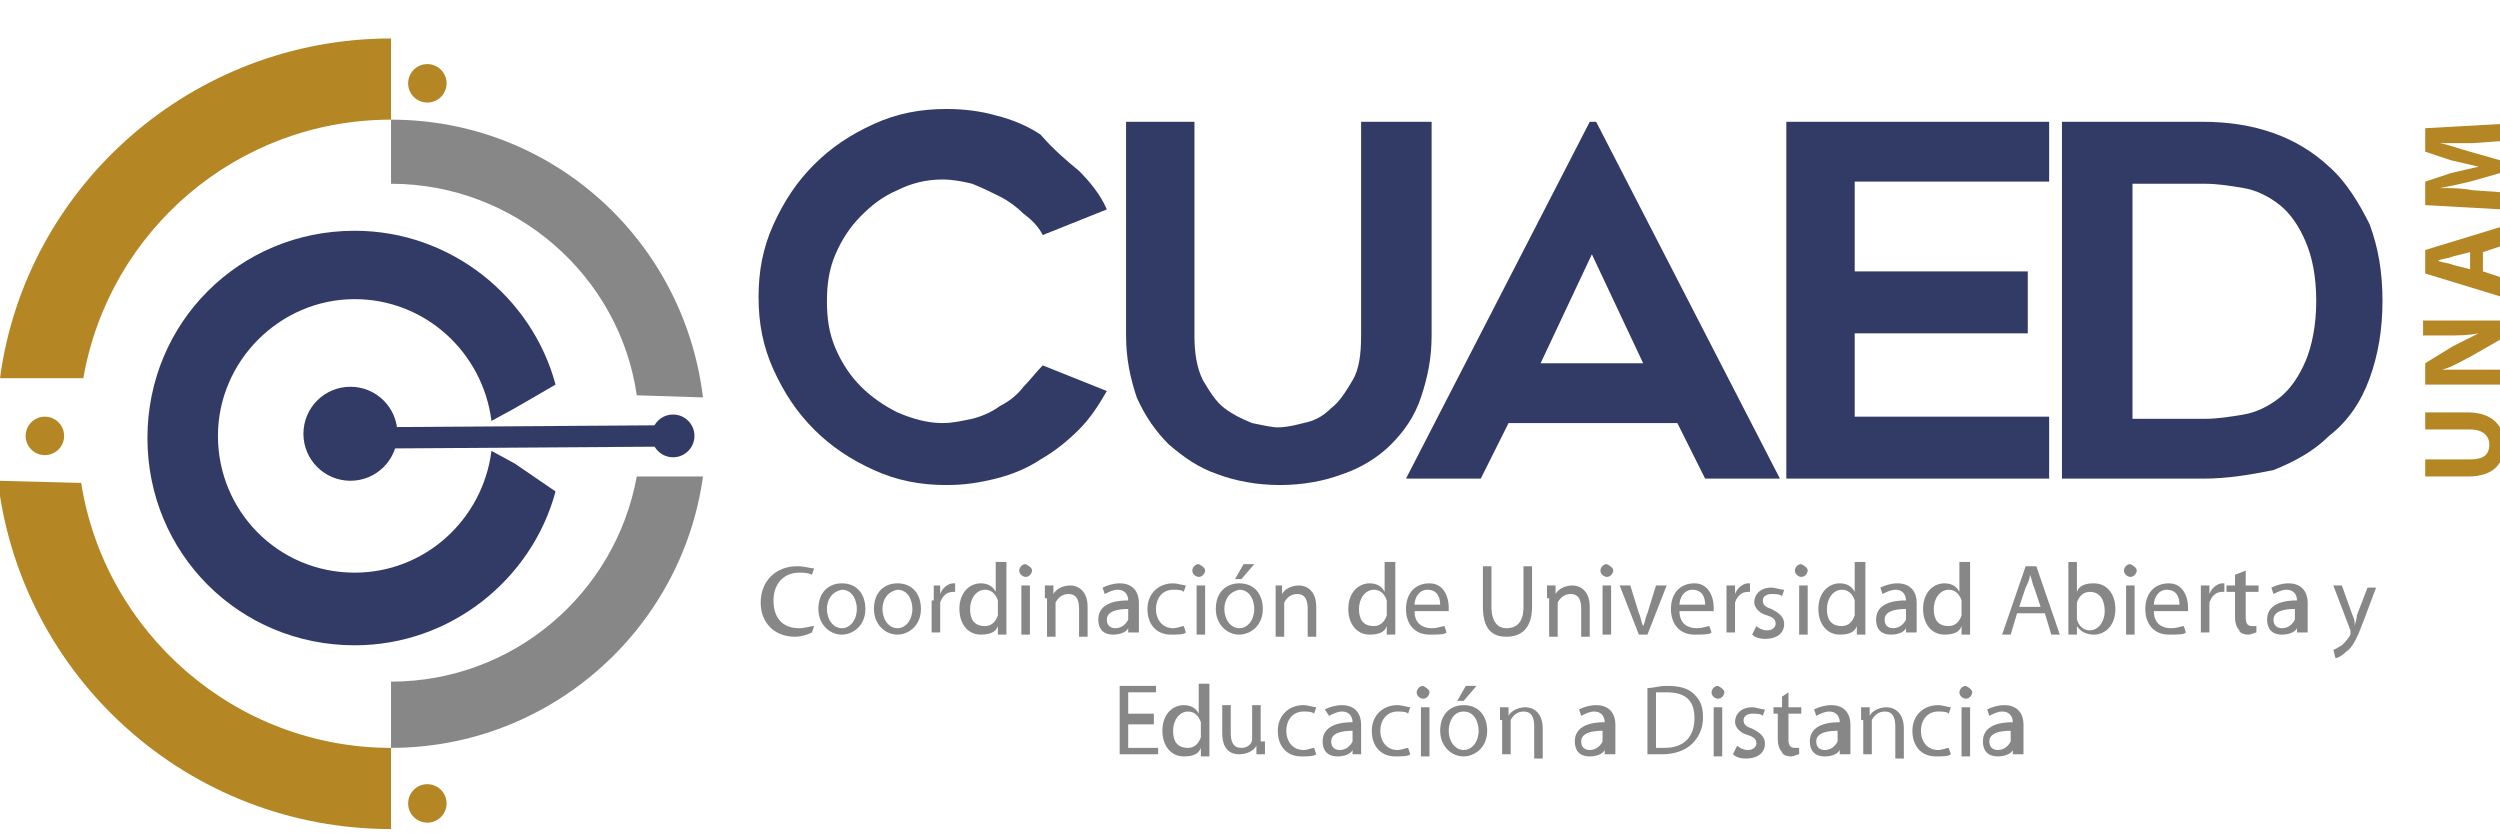 <svg xmlns="http://www.w3.org/2000/svg" xmlns:xlink="http://www.w3.org/1999/xlink" id="Layer_1" x="0px" y="0px" viewBox="0 0 117 39" style="enable-background:new 0 0 117 39;" xml:space="preserve"><style type="text/css">	.st0{fill:#B58724;}	.st1{fill:#878787;}	.st2{fill:#313B66;}	.st3{fill:none;stroke:#313B66;stroke-miterlimit:10;}</style><g>	<g>		<g>			<circle class="st0" cx="20" cy="3.9" r="0.9"></circle>			<path class="st0" d="M18.3,35C11,35,4.9,29.6,3.8,22.6l-3.9-0.1C1,31.7,8.8,38.8,18.3,38.8V35z M18.3,1.8C9,1.8,1.2,8.7,0,17.7    l3.9,0c1.2-6.9,7.2-12.1,14.4-12.1V1.8z"></path>			<circle class="st0" cx="2.1" cy="20.4" r="0.9"></circle>			<circle class="st0" cx="20" cy="37.6" r="0.9"></circle>			<path class="st1" d="M18.3,8.6c5.8,0,10.7,4.3,11.5,9.9l3.1,0.1C32,11.2,25.8,5.6,18.3,5.6V8.6z M18.3,35    c7.4,0,13.6-5.5,14.6-12.7l-3.1,0c-1,5.5-5.8,9.6-11.5,9.6V35z"></path>			<circle class="st2" cx="31.5" cy="20.4" r="1"></circle>		</g>		<path class="st2" d="M24.1,21.7L23,21.1c-0.4,3.2-3.1,5.7-6.4,5.7c-3.6,0-6.4-2.9-6.4-6.4s2.9-6.4,6.4-6.4c3.3,0,6,2.5,6.4,5.7   l1.1-0.6l1.9-1.1c-1.1-4.1-4.9-7.2-9.4-7.2c-5.4,0-9.7,4.3-9.7,9.7c0,5.4,4.3,9.7,9.7,9.7c4.5,0,8.3-3.1,9.4-7.2L24.1,21.7z"></path>		<line class="st3" x1="16.4" y1="20.5" x2="31.4" y2="20.4"></line>		<circle class="st2" cx="16.4" cy="20.3" r="2.2"></circle>	</g>	<g>		<path class="st0" d="M113.5,21.5h2.1c0.6,0,0.9-0.2,0.9-0.7c0-0.4-0.3-0.7-0.9-0.7h-2.1v-0.8h2c1.1,0,1.7,0.6,1.7,1.5   c0,0.9-0.5,1.5-1.7,1.5h-2V21.5z"></path>		<path class="st0" d="M117.1,18h-3.6v-1l1.3-0.8c0.4-0.2,0.8-0.4,1.2-0.6v0c-0.5,0.1-1,0.1-1.5,0.1h-1.1V15h3.6v0.9l-1.4,0.8   c-0.4,0.2-0.9,0.5-1.3,0.6l0,0c0.5,0,1,0,1.6,0h1.1V18z"></path>		<path class="st0" d="M116.2,12.7l0.9,0.3v0.9l-3.6-1.1v-1.1l3.6-1.1v0.9l-0.9,0.3V12.7z M115.6,11.8l-0.8,0.2   c-0.2,0.1-0.5,0.1-0.7,0.2v0c0.2,0.1,0.5,0.1,0.7,0.2l0.8,0.2V11.8z"></path>		<path class="st0" d="M115.7,6.7c-0.4,0-1,0-1.5,0v0c0.5,0.1,1,0.3,1.4,0.4l1.4,0.4v0.6l-1.4,0.4c-0.4,0.1-0.9,0.2-1.4,0.3v0   c0.5,0,1,0,1.5,0.1l1.4,0.1v0.8l-3.6-0.2V8.5l1.2-0.4c0.4-0.1,0.9-0.2,1.3-0.3v0c-0.4-0.1-0.9-0.2-1.3-0.3l-1.2-0.4V6l3.6-0.2v0.8   L115.7,6.7z"></path>	</g>	<g>		<g>			<g>				<g>					<path class="st2" d="M51.8,18.3c-0.4,0.7-0.8,1.3-1.3,1.8c-0.5,0.5-1.1,1-1.8,1.4c-0.6,0.4-1.3,0.7-2.1,0.9      c-0.8,0.2-1.5,0.3-2.3,0.3c-1.2,0-2.3-0.2-3.4-0.7c-1.1-0.5-2-1.1-2.8-1.9c-0.8-0.8-1.4-1.7-1.9-2.8c-0.5-1.1-0.7-2.2-0.7-3.4      c0-1.2,0.2-2.3,0.7-3.4c0.5-1.1,1.1-2,1.9-2.8c0.8-0.8,1.7-1.4,2.8-1.9c1.1-0.5,2.2-0.7,3.4-0.7c0.8,0,1.6,0.1,2.3,0.3      c0.8,0.2,1.5,0.5,2.1,0.9C49.3,7,49.9,7.5,50.5,8c0.5,0.5,1,1.1,1.3,1.8l-3,1.2c-0.2-0.4-0.5-0.7-0.9-1      c-0.3-0.3-0.7-0.6-1.1-0.8c-0.4-0.2-0.8-0.4-1.3-0.6c-0.4-0.1-0.9-0.2-1.4-0.2c-0.8,0-1.5,0.2-2.1,0.5      c-0.7,0.3-1.2,0.7-1.7,1.2c-0.5,0.5-0.9,1.1-1.2,1.8c-0.3,0.7-0.4,1.4-0.4,2.2c0,0.8,0.1,1.5,0.4,2.2c0.3,0.7,0.7,1.3,1.2,1.8      c0.5,0.5,1.1,0.9,1.7,1.2c0.7,0.3,1.4,0.5,2.1,0.5c0.5,0,0.9-0.1,1.4-0.2c0.4-0.1,0.9-0.3,1.3-0.6c0.4-0.2,0.8-0.5,1.1-0.9      c0.3-0.3,0.6-0.7,0.9-1L51.8,18.3z"></path>					<path class="st2" d="M59.9,22.7c-1.1,0-2.1-0.2-2.9-0.5c-0.9-0.3-1.6-0.8-2.3-1.4c-0.6-0.6-1.1-1.3-1.5-2.2      c-0.3-0.9-0.5-1.8-0.5-2.9v-10h3.2v10c0,0.8,0.1,1.5,0.4,2.1c0.3,0.5,0.6,1,1,1.3c0.4,0.3,0.8,0.5,1.3,0.7      c0.5,0.1,0.9,0.2,1.2,0.2c0.4,0,0.8-0.1,1.2-0.2c0.5-0.1,0.9-0.3,1.3-0.7c0.4-0.3,0.7-0.8,1-1.3s0.4-1.2,0.4-2.1v-10H67v10      c0,1.1-0.2,2-0.5,2.9c-0.3,0.9-0.8,1.6-1.4,2.2c-0.6,0.6-1.4,1.1-2.3,1.4C62,22.5,61,22.7,59.9,22.7z"></path>					<path class="st2" d="M65.8,22.4l8.6-16.7h0.3l8.6,16.7h-3.5l-1.3-2.6h-7.9l-1.3,2.6H65.8z M72.1,17h4.8l-2.4-5.1L72.1,17z"></path>					<path class="st2" d="M86.8,8.5v4.2h8.1v2.9h-8.1v3.9h9.1v2.9H83.6V5.7h12.3v2.8H86.8z"></path>					<path class="st2" d="M103.1,22.4h-6.6V5.7h6.6c2.4,0,4.4,0.7,5.9,2.1c0.8,0.7,1.4,1.7,1.9,2.7c0.4,1.1,0.6,2.2,0.6,3.6      c0,1.3-0.2,2.5-0.6,3.6c-0.4,1.1-1,2-1.9,2.7c-0.7,0.7-1.6,1.2-2.6,1.6C105.4,22.2,104.3,22.4,103.1,22.4z M99.8,19.6h3.4      c0.6,0,1.2-0.1,1.8-0.2c0.6-0.1,1.2-0.4,1.7-0.8c0.5-0.4,0.9-1,1.2-1.7s0.5-1.7,0.5-2.8c0-1.2-0.2-2.1-0.5-2.8      c-0.3-0.7-0.7-1.3-1.2-1.7c-0.5-0.4-1.1-0.7-1.7-0.8c-0.6-0.1-1.2-0.2-1.8-0.2h-3.4V19.6z"></path>				</g>			</g>		</g>		<g>			<g>				<path class="st1" d="M38,29.6c-0.2,0.1-0.5,0.2-0.8,0.2c-0.9,0-1.6-0.6-1.6-1.6c0-1,0.7-1.7,1.7-1.7c0.4,0,0.6,0.1,0.8,0.1     l-0.1,0.3c-0.2-0.1-0.4-0.1-0.6-0.1c-0.7,0-1.2,0.5-1.2,1.3c0,0.8,0.4,1.3,1.2,1.3c0.3,0,0.5-0.1,0.7-0.1L38,29.6z"></path>				<path class="st1" d="M40.5,28.5c0,0.8-0.6,1.2-1.1,1.2c-0.6,0-1.1-0.5-1.1-1.2c0-0.8,0.5-1.2,1.1-1.2     C40.1,27.3,40.5,27.8,40.5,28.5z M38.7,28.5c0,0.5,0.3,0.9,0.7,0.9c0.4,0,0.7-0.4,0.7-0.9c0-0.4-0.2-0.9-0.7-0.9     C38.9,27.7,38.7,28.1,38.7,28.5z"></path>				<path class="st1" d="M43.1,28.5c0,0.8-0.6,1.2-1.1,1.2c-0.6,0-1.1-0.5-1.1-1.2c0-0.8,0.5-1.2,1.1-1.2     C42.7,27.3,43.1,27.8,43.1,28.5z M41.3,28.5c0,0.5,0.3,0.9,0.7,0.9c0.4,0,0.7-0.4,0.7-0.9c0-0.4-0.2-0.9-0.7-0.9     C41.5,27.7,41.3,28.1,41.3,28.5z"></path>				<path class="st1" d="M43.7,28.1c0-0.3,0-0.5,0-0.7H44l0,0.4h0c0.1-0.3,0.4-0.5,0.6-0.5c0,0,0.1,0,0.1,0v0.4c0,0-0.1,0-0.1,0     c-0.3,0-0.5,0.2-0.6,0.5c0,0.1,0,0.1,0,0.2v1.2h-0.4V28.1z"></path>				<path class="st1" d="M47.1,26.3v2.8c0,0.2,0,0.4,0,0.6h-0.4l0-0.4h0c-0.1,0.3-0.4,0.4-0.8,0.4c-0.6,0-1-0.5-1-1.2     c0-0.8,0.5-1.2,1-1.2c0.4,0,0.6,0.2,0.7,0.4h0v-1.4H47.1z M46.7,28.3c0-0.1,0-0.1,0-0.2c-0.1-0.3-0.3-0.5-0.6-0.5     c-0.4,0-0.7,0.4-0.7,0.9c0,0.5,0.2,0.8,0.7,0.8c0.3,0,0.5-0.2,0.6-0.5c0-0.1,0-0.1,0-0.2V28.3z"></path>				<path class="st1" d="M48.3,26.7c0,0.1-0.1,0.3-0.3,0.3c-0.1,0-0.3-0.1-0.3-0.3c0-0.1,0.1-0.3,0.3-0.3     C48.2,26.5,48.3,26.6,48.3,26.7z M47.8,29.7v-2.3h0.4v2.3H47.8z"></path>				<path class="st1" d="M48.9,28c0-0.2,0-0.4,0-0.6h0.4l0,0.4h0c0.1-0.2,0.4-0.4,0.8-0.4c0.3,0,0.8,0.2,0.8,1v1.4h-0.4v-1.3     c0-0.4-0.1-0.7-0.5-0.7c-0.3,0-0.5,0.2-0.6,0.4c0,0.1,0,0.1,0,0.2v1.4h-0.4V28z"></path>				<path class="st1" d="M52.8,29.7l0-0.3h0c-0.1,0.2-0.4,0.3-0.7,0.3c-0.5,0-0.7-0.3-0.7-0.7c0-0.6,0.5-0.9,1.4-0.9v0     c0-0.2-0.1-0.5-0.5-0.5c-0.2,0-0.4,0.1-0.6,0.2l-0.1-0.3c0.2-0.1,0.5-0.2,0.8-0.2c0.7,0,0.9,0.5,0.9,0.9v0.9c0,0.2,0,0.4,0,0.5     H52.8z M52.8,28.5c-0.5,0-1,0.1-1,0.5c0,0.3,0.2,0.4,0.4,0.4c0.3,0,0.5-0.2,0.6-0.4c0,0,0-0.1,0-0.1V28.5z"></path>				<path class="st1" d="M55.5,29.6c-0.1,0.1-0.4,0.1-0.7,0.1c-0.7,0-1.1-0.5-1.1-1.2c0-0.7,0.5-1.2,1.2-1.2c0.2,0,0.5,0.1,0.6,0.1     l-0.1,0.3c-0.1-0.1-0.3-0.1-0.5-0.1c-0.5,0-0.8,0.4-0.8,0.9c0,0.5,0.3,0.9,0.8,0.9c0.2,0,0.4-0.1,0.5-0.1L55.5,29.6z"></path>				<path class="st1" d="M56.4,26.7c0,0.1-0.1,0.3-0.3,0.3c-0.1,0-0.3-0.1-0.3-0.3c0-0.1,0.1-0.3,0.3-0.3     C56.3,26.5,56.4,26.6,56.4,26.7z M56,29.7v-2.3h0.4v2.3H56z"></path>				<path class="st1" d="M59.1,28.5c0,0.8-0.6,1.2-1.1,1.2c-0.6,0-1.1-0.5-1.1-1.2c0-0.8,0.5-1.2,1.1-1.2     C58.7,27.3,59.1,27.8,59.1,28.5z M57.3,28.5c0,0.5,0.3,0.9,0.7,0.9c0.4,0,0.7-0.4,0.7-0.9c0-0.4-0.2-0.9-0.7-0.9     C57.5,27.7,57.3,28.1,57.3,28.5z M58.7,26.4l-0.6,0.7h-0.3l0.4-0.7H58.7z"></path>				<path class="st1" d="M59.7,28c0-0.2,0-0.4,0-0.6H60l0,0.4h0c0.1-0.2,0.4-0.4,0.8-0.4c0.3,0,0.8,0.2,0.8,1v1.4h-0.4v-1.3     c0-0.4-0.1-0.7-0.5-0.7c-0.3,0-0.5,0.2-0.6,0.4c0,0.1,0,0.1,0,0.2v1.4h-0.4V28z"></path>				<path class="st1" d="M65.3,26.3v2.8c0,0.2,0,0.4,0,0.6h-0.4l0-0.4h0c-0.1,0.3-0.4,0.4-0.8,0.4c-0.6,0-1-0.5-1-1.2     c0-0.8,0.5-1.2,1-1.2c0.4,0,0.6,0.2,0.7,0.4h0v-1.4H65.3z M64.9,28.3c0-0.1,0-0.1,0-0.2c-0.1-0.3-0.3-0.5-0.6-0.5     c-0.4,0-0.7,0.4-0.7,0.9c0,0.5,0.2,0.8,0.7,0.8c0.3,0,0.5-0.2,0.6-0.5c0-0.1,0-0.1,0-0.2V28.3z"></path>				<path class="st1" d="M66.2,28.6c0,0.6,0.4,0.8,0.8,0.8c0.3,0,0.5-0.1,0.6-0.1l0.1,0.3c-0.1,0.1-0.4,0.1-0.8,0.1     c-0.7,0-1.1-0.5-1.1-1.2c0-0.7,0.4-1.2,1.1-1.2c0.7,0,0.9,0.7,0.9,1.1c0,0.1,0,0.2,0,0.2H66.2z M67.4,28.3     c0-0.3-0.1-0.7-0.6-0.7c-0.4,0-0.6,0.4-0.6,0.7H67.4z"></path>				<path class="st1" d="M69.8,26.5v1.9c0,0.7,0.3,1,0.7,1c0.5,0,0.8-0.3,0.8-1v-1.9h0.4v1.9c0,1-0.5,1.4-1.2,1.4     c-0.7,0-1.1-0.4-1.1-1.4v-1.9H69.8z"></path>				<path class="st1" d="M72.4,28c0-0.2,0-0.4,0-0.6h0.4l0,0.4h0c0.1-0.2,0.4-0.4,0.8-0.4c0.3,0,0.8,0.2,0.8,1v1.4h-0.4v-1.3     c0-0.4-0.1-0.7-0.5-0.7c-0.3,0-0.5,0.2-0.6,0.4c0,0.1,0,0.1,0,0.2v1.4h-0.4V28z"></path>				<path class="st1" d="M75.5,26.7c0,0.1-0.1,0.3-0.3,0.3c-0.1,0-0.3-0.1-0.3-0.3c0-0.1,0.1-0.3,0.3-0.3     C75.4,26.5,75.5,26.6,75.5,26.7z M75,29.7v-2.3h0.4v2.3H75z"></path>				<path class="st1" d="M76.3,27.4l0.4,1.3c0.1,0.2,0.1,0.4,0.2,0.6h0c0.1-0.2,0.1-0.4,0.2-0.6l0.4-1.3H78l-0.9,2.3h-0.4l-0.9-2.3     H76.3z"></path>				<path class="st1" d="M78.6,28.6c0,0.6,0.4,0.8,0.8,0.8c0.3,0,0.5-0.1,0.6-0.1l0.1,0.3c-0.1,0.1-0.4,0.1-0.8,0.1     c-0.7,0-1.1-0.5-1.1-1.2c0-0.7,0.4-1.2,1.1-1.2c0.7,0,0.9,0.7,0.9,1.1c0,0.1,0,0.2,0,0.2H78.6z M79.8,28.3     c0-0.3-0.1-0.7-0.6-0.7c-0.4,0-0.6,0.4-0.6,0.7H79.8z"></path>				<path class="st1" d="M80.8,28.1c0-0.3,0-0.5,0-0.7h0.4l0,0.4h0c0.1-0.3,0.4-0.5,0.6-0.5c0,0,0.1,0,0.1,0v0.4c0,0-0.1,0-0.1,0     c-0.3,0-0.5,0.2-0.6,0.5c0,0.1,0,0.1,0,0.2v1.2h-0.4V28.1z"></path>				<path class="st1" d="M82.2,29.3c0.1,0.1,0.3,0.2,0.5,0.2c0.3,0,0.4-0.2,0.4-0.3c0-0.2-0.1-0.3-0.4-0.4c-0.4-0.1-0.6-0.4-0.6-0.6     c0-0.4,0.3-0.7,0.8-0.7c0.2,0,0.4,0.1,0.6,0.1l-0.1,0.3c-0.1-0.1-0.3-0.1-0.5-0.1c-0.2,0-0.4,0.1-0.4,0.3c0,0.2,0.1,0.3,0.4,0.4     c0.4,0.2,0.6,0.4,0.6,0.7c0,0.4-0.3,0.7-0.9,0.7c-0.3,0-0.5-0.1-0.6-0.2L82.2,29.3z"></path>				<path class="st1" d="M84.6,26.7c0,0.1-0.1,0.3-0.3,0.3c-0.1,0-0.3-0.1-0.3-0.3c0-0.1,0.1-0.3,0.3-0.3     C84.5,26.5,84.6,26.6,84.6,26.7z M84.2,29.7v-2.3h0.4v2.3H84.2z"></path>				<path class="st1" d="M87.3,26.3v2.8c0,0.2,0,0.4,0,0.6h-0.4l0-0.4h0c-0.1,0.3-0.4,0.4-0.8,0.4c-0.6,0-1-0.5-1-1.2     c0-0.8,0.5-1.2,1-1.2c0.4,0,0.6,0.2,0.7,0.4h0v-1.4H87.3z M86.8,28.3c0-0.1,0-0.1,0-0.2c-0.1-0.3-0.3-0.5-0.6-0.5     c-0.4,0-0.7,0.4-0.7,0.9c0,0.5,0.2,0.8,0.7,0.8c0.3,0,0.5-0.2,0.6-0.5c0-0.1,0-0.1,0-0.2V28.3z"></path>				<path class="st1" d="M89.2,29.7l0-0.3h0c-0.1,0.2-0.4,0.3-0.7,0.3c-0.5,0-0.7-0.3-0.7-0.7c0-0.6,0.5-0.9,1.4-0.9v0     c0-0.2-0.1-0.5-0.5-0.5c-0.2,0-0.4,0.1-0.6,0.2l-0.1-0.3c0.2-0.1,0.5-0.2,0.8-0.2c0.7,0,0.9,0.5,0.9,0.9v0.9c0,0.2,0,0.4,0,0.5     H89.2z M89.2,28.5c-0.5,0-1,0.1-1,0.5c0,0.3,0.2,0.4,0.4,0.4c0.3,0,0.5-0.2,0.6-0.4c0,0,0-0.1,0-0.1V28.5z"></path>				<path class="st1" d="M92.2,26.3v2.8c0,0.2,0,0.4,0,0.6h-0.4l0-0.4h0c-0.1,0.3-0.4,0.4-0.8,0.4c-0.6,0-1-0.5-1-1.2     c0-0.8,0.5-1.2,1-1.2c0.4,0,0.6,0.2,0.7,0.4h0v-1.4H92.2z M91.8,28.3c0-0.1,0-0.1,0-0.2c-0.1-0.3-0.3-0.5-0.6-0.5     c-0.4,0-0.7,0.4-0.7,0.9c0,0.5,0.2,0.8,0.7,0.8c0.3,0,0.5-0.2,0.6-0.5c0-0.1,0-0.1,0-0.2V28.3z"></path>				<path class="st1" d="M94.4,28.7l-0.3,1h-0.4l1.1-3.2h0.5l1.1,3.2h-0.4l-0.3-1H94.4z M95.5,28.4l-0.3-0.9     c-0.1-0.2-0.1-0.4-0.2-0.6h0c0,0.2-0.1,0.4-0.2,0.6l-0.3,0.9H95.5z"></path>				<path class="st1" d="M96.8,29.7c0-0.2,0-0.4,0-0.6v-2.8h0.4v1.4h0c0.1-0.3,0.4-0.4,0.8-0.4c0.6,0,1,0.5,1,1.2     c0,0.8-0.5,1.2-1,1.2c-0.3,0-0.6-0.1-0.8-0.4h0l0,0.4H96.8z M97.2,28.8c0,0.1,0,0.1,0,0.2c0.1,0.3,0.3,0.5,0.6,0.5     c0.4,0,0.7-0.4,0.7-0.9c0-0.5-0.2-0.9-0.7-0.9c-0.3,0-0.5,0.2-0.6,0.5c0,0,0,0.1,0,0.2V28.8z"></path>				<path class="st1" d="M100,26.7c0,0.1-0.1,0.3-0.3,0.3c-0.1,0-0.3-0.1-0.3-0.3c0-0.1,0.1-0.3,0.3-0.3     C99.9,26.5,100,26.6,100,26.7z M99.5,29.7v-2.3h0.4v2.3H99.5z"></path>				<path class="st1" d="M100.8,28.6c0,0.6,0.4,0.8,0.8,0.8c0.3,0,0.5-0.1,0.6-0.1l0.1,0.3c-0.1,0.1-0.4,0.1-0.8,0.1     c-0.7,0-1.1-0.5-1.1-1.2c0-0.7,0.4-1.2,1.1-1.2c0.7,0,0.9,0.7,0.9,1.1c0,0.1,0,0.2,0,0.2H100.8z M102,28.3     c0-0.3-0.1-0.7-0.6-0.7c-0.4,0-0.6,0.4-0.6,0.7H102z"></path>				<path class="st1" d="M103,28.1c0-0.3,0-0.5,0-0.7h0.4l0,0.4h0c0.1-0.3,0.4-0.5,0.6-0.5c0,0,0.1,0,0.1,0v0.4c0,0-0.1,0-0.1,0     c-0.3,0-0.5,0.2-0.6,0.5c0,0.1,0,0.1,0,0.2v1.2H103V28.1z"></path>				<path class="st1" d="M105.1,26.7v0.7h0.6v0.3h-0.6v1.2c0,0.3,0.1,0.4,0.3,0.4c0.1,0,0.2,0,0.2,0l0,0.3c-0.1,0-0.2,0.1-0.4,0.1     c-0.2,0-0.4-0.1-0.4-0.2c-0.1-0.1-0.2-0.3-0.2-0.6v-1.2h-0.4v-0.3h0.4v-0.5L105.1,26.7z"></path>				<path class="st1" d="M107.5,29.7l0-0.3h0c-0.1,0.2-0.4,0.3-0.7,0.3c-0.5,0-0.7-0.3-0.7-0.7c0-0.6,0.5-0.9,1.4-0.9v0     c0-0.2-0.1-0.5-0.5-0.5c-0.2,0-0.4,0.1-0.6,0.2l-0.1-0.3c0.2-0.1,0.5-0.2,0.8-0.2c0.7,0,0.9,0.5,0.9,0.9v0.9c0,0.2,0,0.4,0,0.5     H107.5z M107.4,28.5c-0.5,0-1,0.1-1,0.5c0,0.3,0.2,0.4,0.4,0.4c0.3,0,0.5-0.2,0.6-0.4c0,0,0-0.1,0-0.1V28.5z"></path>				<path class="st1" d="M109.6,27.4l0.5,1.4c0.1,0.2,0.1,0.3,0.1,0.5h0c0-0.1,0.1-0.3,0.1-0.5l0.5-1.3h0.4l-0.6,1.6     c-0.3,0.8-0.5,1.2-0.8,1.4c-0.2,0.2-0.4,0.3-0.5,0.3l-0.1-0.4c0.1,0,0.2-0.1,0.4-0.2c0.1-0.1,0.3-0.3,0.4-0.5c0,0,0-0.1,0-0.1     c0,0,0-0.1,0-0.1l-0.8-2.1H109.6z"></path>			</g>			<g>				<path class="st1" d="M54,33.9h-1.2V35h1.4v0.3h-1.8v-3.2h1.7v0.3h-1.3v1H54V33.9z"></path>				<path class="st1" d="M56.6,32v2.8c0,0.2,0,0.4,0,0.6h-0.4l0-0.4h0c-0.1,0.3-0.4,0.4-0.8,0.4c-0.6,0-1-0.5-1-1.2     c0-0.8,0.5-1.2,1-1.2c0.4,0,0.6,0.2,0.7,0.4h0V32H56.6z M56.2,34c0-0.1,0-0.1,0-0.2c-0.1-0.3-0.3-0.5-0.6-0.5     c-0.4,0-0.7,0.4-0.7,0.9c0,0.5,0.2,0.8,0.7,0.8c0.3,0,0.5-0.2,0.6-0.5c0-0.1,0-0.1,0-0.2V34z"></path>				<path class="st1" d="M59.2,34.7c0,0.2,0,0.4,0,0.6h-0.4l0-0.4h0c-0.1,0.2-0.4,0.4-0.8,0.4c-0.4,0-0.8-0.2-0.8-1v-1.3h0.4v1.3     c0,0.4,0.1,0.7,0.5,0.7c0.3,0,0.5-0.2,0.5-0.4c0-0.1,0-0.1,0-0.2v-1.4h0.4V34.7z"></path>				<path class="st1" d="M61.6,35.3c-0.1,0.1-0.4,0.1-0.7,0.1c-0.7,0-1.1-0.5-1.1-1.2c0-0.7,0.5-1.2,1.2-1.2c0.2,0,0.5,0.1,0.6,0.1     l-0.1,0.3c-0.1-0.1-0.3-0.1-0.5-0.1c-0.5,0-0.8,0.4-0.8,0.9c0,0.5,0.3,0.9,0.8,0.9c0.2,0,0.4-0.1,0.5-0.1L61.6,35.3z"></path>				<path class="st1" d="M63.3,35.4l0-0.3h0c-0.1,0.2-0.4,0.3-0.7,0.3c-0.5,0-0.7-0.3-0.7-0.7c0-0.6,0.5-0.9,1.4-0.9v0     c0-0.2-0.1-0.5-0.5-0.5c-0.2,0-0.4,0.1-0.6,0.2L62,33.2c0.2-0.1,0.5-0.2,0.8-0.2c0.7,0,0.9,0.5,0.9,0.9v0.9c0,0.2,0,0.4,0,0.5     H63.3z M63.3,34.2c-0.5,0-1,0.1-1,0.5c0,0.3,0.2,0.4,0.4,0.4c0.3,0,0.5-0.2,0.6-0.4c0,0,0-0.1,0-0.1V34.2z"></path>				<path class="st1" d="M66,35.3c-0.1,0.1-0.4,0.1-0.7,0.1c-0.7,0-1.1-0.5-1.1-1.2c0-0.7,0.5-1.2,1.2-1.2c0.2,0,0.5,0.1,0.6,0.1     l-0.1,0.3c-0.1-0.1-0.3-0.1-0.5-0.1c-0.5,0-0.8,0.4-0.8,0.9c0,0.5,0.3,0.9,0.8,0.9c0.2,0,0.4-0.1,0.5-0.1L66,35.3z"></path>				<path class="st1" d="M66.9,32.4c0,0.1-0.1,0.3-0.3,0.3c-0.1,0-0.3-0.1-0.3-0.3c0-0.1,0.1-0.3,0.3-0.3     C66.8,32.2,66.9,32.3,66.9,32.4z M66.5,35.4v-2.3h0.4v2.3H66.5z"></path>				<path class="st1" d="M69.6,34.2c0,0.8-0.6,1.2-1.1,1.2c-0.6,0-1.1-0.5-1.1-1.2c0-0.8,0.5-1.2,1.1-1.2     C69.2,33,69.6,33.5,69.6,34.2z M67.8,34.2c0,0.5,0.3,0.9,0.7,0.9c0.4,0,0.7-0.4,0.7-0.9c0-0.4-0.2-0.9-0.7-0.9     C68,33.3,67.8,33.8,67.8,34.2z M69.1,32.1l-0.6,0.7h-0.3l0.4-0.7H69.1z"></path>				<path class="st1" d="M70.2,33.7c0-0.2,0-0.4,0-0.6h0.4l0,0.4h0c0.1-0.2,0.4-0.4,0.8-0.4c0.3,0,0.8,0.2,0.8,1v1.4h-0.4V34     c0-0.4-0.1-0.7-0.5-0.7c-0.3,0-0.5,0.2-0.6,0.4c0,0.1,0,0.1,0,0.2v1.4h-0.4V33.7z"></path>				<path class="st1" d="M75.1,35.4l0-0.3h0c-0.1,0.2-0.4,0.3-0.7,0.3c-0.5,0-0.7-0.3-0.7-0.7c0-0.6,0.5-0.9,1.4-0.9v0     c0-0.2-0.1-0.5-0.5-0.5c-0.2,0-0.4,0.1-0.6,0.2l-0.1-0.3c0.2-0.1,0.5-0.2,0.8-0.2c0.7,0,0.9,0.5,0.9,0.9v0.9c0,0.2,0,0.4,0,0.5     H75.1z M75,34.2c-0.5,0-1,0.1-1,0.5c0,0.3,0.2,0.4,0.4,0.4c0.3,0,0.5-0.2,0.6-0.4c0,0,0-0.1,0-0.1V34.2z"></path>				<path class="st1" d="M77.1,32.2c0.3,0,0.5-0.1,0.9-0.1c0.6,0,1,0.1,1.3,0.4c0.3,0.3,0.4,0.6,0.4,1.1c0,0.5-0.2,0.9-0.5,1.2     c-0.3,0.3-0.8,0.5-1.4,0.5c-0.3,0-0.5,0-0.7,0V32.2z M77.5,35c0.1,0,0.3,0,0.4,0c0.9,0,1.4-0.5,1.4-1.4c0-0.8-0.4-1.2-1.3-1.2     c-0.2,0-0.4,0-0.5,0V35z"></path>				<path class="st1" d="M80.7,32.4c0,0.1-0.1,0.3-0.3,0.3c-0.1,0-0.3-0.1-0.3-0.3c0-0.1,0.1-0.3,0.3-0.3     C80.6,32.2,80.7,32.3,80.7,32.4z M80.2,35.4v-2.3h0.4v2.3H80.2z"></path>				<path class="st1" d="M81.3,34.9c0.1,0.1,0.3,0.2,0.5,0.2c0.3,0,0.4-0.2,0.4-0.3c0-0.2-0.1-0.3-0.4-0.4c-0.4-0.1-0.6-0.4-0.6-0.6     c0-0.4,0.3-0.7,0.8-0.7c0.2,0,0.4,0.1,0.6,0.1l-0.1,0.3c-0.1-0.1-0.3-0.1-0.5-0.1c-0.2,0-0.4,0.1-0.4,0.3c0,0.2,0.1,0.3,0.4,0.4     c0.4,0.2,0.6,0.4,0.6,0.7c0,0.4-0.3,0.7-0.9,0.7c-0.3,0-0.5-0.1-0.6-0.2L81.3,34.9z"></path>				<path class="st1" d="M83.7,32.4v0.7h0.6v0.3h-0.6v1.2c0,0.3,0.1,0.4,0.3,0.4c0.1,0,0.2,0,0.2,0l0,0.3c-0.1,0-0.2,0.1-0.4,0.1     c-0.2,0-0.4-0.1-0.4-0.2c-0.1-0.1-0.2-0.3-0.2-0.6v-1.2H83v-0.3h0.4v-0.5L83.7,32.4z"></path>				<path class="st1" d="M86.1,35.4l0-0.3h0c-0.1,0.2-0.4,0.3-0.7,0.3c-0.5,0-0.7-0.3-0.7-0.7c0-0.6,0.5-0.9,1.4-0.9v0     c0-0.2-0.1-0.5-0.5-0.5c-0.2,0-0.4,0.1-0.6,0.2l-0.1-0.3c0.2-0.1,0.5-0.2,0.8-0.2c0.7,0,0.9,0.5,0.9,0.9v0.9c0,0.2,0,0.4,0,0.5     H86.1z M86,34.2c-0.5,0-1,0.1-1,0.5c0,0.3,0.2,0.4,0.4,0.4c0.3,0,0.5-0.2,0.6-0.4c0,0,0-0.1,0-0.1V34.2z"></path>				<path class="st1" d="M87.1,33.7c0-0.2,0-0.4,0-0.6h0.4l0,0.4h0c0.1-0.2,0.4-0.4,0.8-0.4c0.3,0,0.8,0.2,0.8,1v1.4h-0.4V34     c0-0.4-0.1-0.7-0.5-0.7c-0.3,0-0.5,0.2-0.6,0.4c0,0.1,0,0.1,0,0.2v1.4h-0.4V33.7z"></path>				<path class="st1" d="M91.3,35.3c-0.1,0.1-0.4,0.1-0.7,0.1c-0.7,0-1.1-0.5-1.1-1.2c0-0.7,0.5-1.2,1.2-1.2c0.2,0,0.5,0.1,0.6,0.1     l-0.1,0.3c-0.1-0.1-0.3-0.1-0.5-0.1c-0.5,0-0.8,0.4-0.8,0.9c0,0.5,0.3,0.9,0.8,0.9c0.2,0,0.4-0.1,0.5-0.1L91.3,35.3z"></path>				<path class="st1" d="M92.3,32.4c0,0.1-0.1,0.3-0.3,0.3c-0.1,0-0.3-0.1-0.3-0.3c0-0.1,0.1-0.3,0.3-0.3     C92.2,32.2,92.3,32.3,92.3,32.4z M91.8,35.4v-2.3h0.4v2.3H91.8z"></path>				<path class="st1" d="M94.2,35.4l0-0.3h0c-0.1,0.2-0.4,0.3-0.7,0.3c-0.5,0-0.7-0.3-0.7-0.7c0-0.6,0.5-0.9,1.4-0.9v0     c0-0.2-0.1-0.5-0.5-0.5c-0.2,0-0.4,0.1-0.6,0.2l-0.1-0.3c0.2-0.1,0.5-0.2,0.8-0.2c0.7,0,0.9,0.5,0.9,0.9v0.9c0,0.2,0,0.4,0,0.5     H94.2z M94.1,34.2c-0.5,0-1,0.1-1,0.5c0,0.3,0.2,0.4,0.4,0.4c0.3,0,0.5-0.2,0.6-0.4c0,0,0-0.1,0-0.1V34.2z"></path>			</g>		</g>	</g></g></svg>